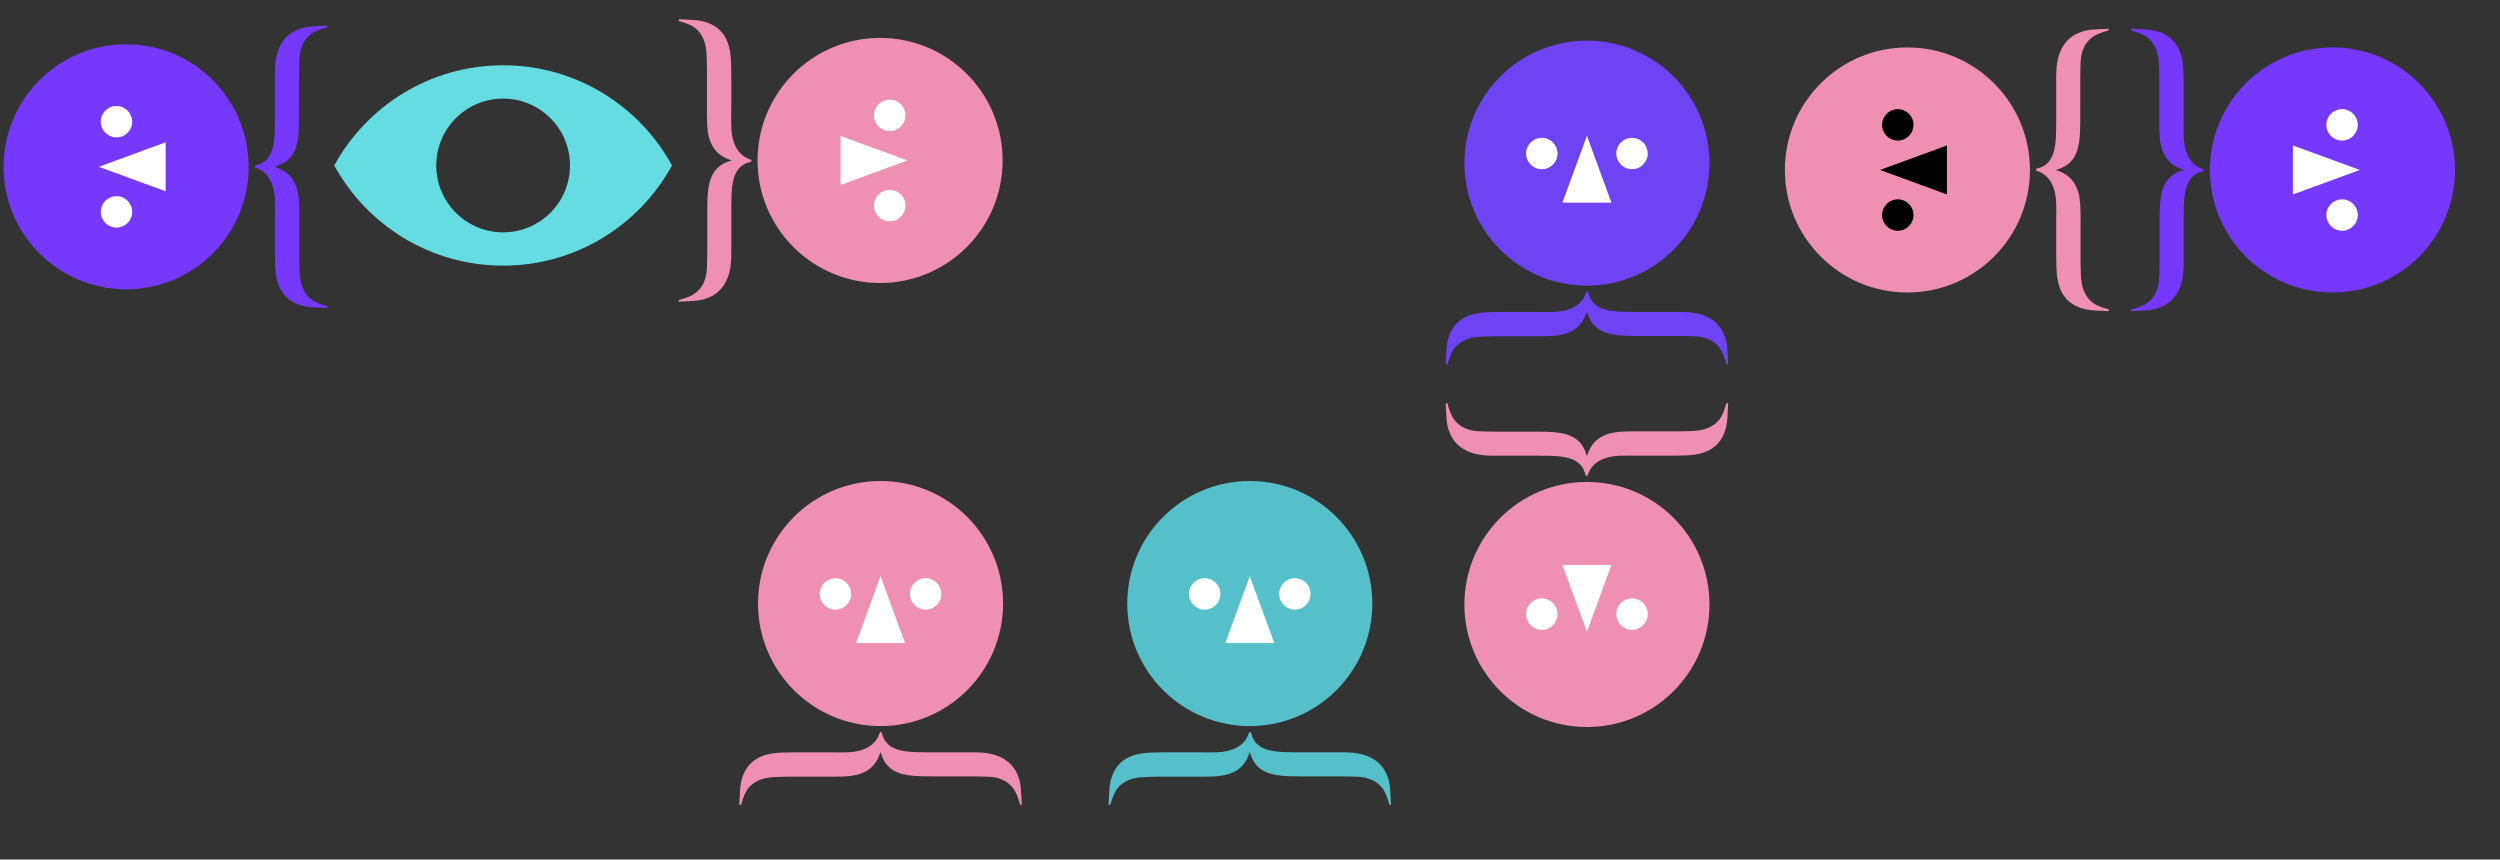 <?xml version="1.0" encoding="UTF-8"?><svg id="Layer_1" xmlns="http://www.w3.org/2000/svg" viewBox="0 0 2012.71 692"><rect x="0" y="0" width="2012.71" height="692" fill="#333333" stroke="none"/><defs><style>.cls-1{fill:#ef90b2;}.cls-2{fill:#fff;}.cls-3{fill:#64dce2;}.cls-4{fill:#6d43f3;}.cls-5{fill:#56c0ca;}.cls-6{fill:#7638fc;}</style></defs><path class="cls-3" d="m405.06,52.56c-58.64,0-109.66,32.59-135.95,80.65,26.29,48.06,77.31,80.65,135.95,80.65s109.66-32.59,135.95-80.65c-26.29-48.06-77.31-80.65-135.95-80.65Zm0,134.49c-29.74,0-53.84-24.11-53.84-53.84s24.11-53.84,53.84-53.84,53.84,24.11,53.84,53.84-24.11,53.84-53.84,53.84Z"/><circle class="cls-1" cx="708.91" cy="485.9" r="98.65"/><path class="cls-1" d="m784.79,605.67c4.79.23,28.03-.68,35.09,19.83,2.28,5.7,2.05,10.94,2.73,22.56l-1.37-.23c-.68-2.05-1.14-4.33-2.05-6.38-3.42-10.03-10.48-13.22-14.58-14.58-5.7-1.82-10.03-1.6-21.42-1.82h-22.33c-20.96,0-32.36.46-41.47-4.79-7.75-4.56-9.57-12.08-10.48-14.81-1.37,3.65-3.87,12.08-13.67,16.41-8.2,3.87-17.55,3.42-35.78,3.42h-25.07c-13.67.23-19.14.46-25.75,4.1-7.75,4.33-9.57,10.48-12.08,18.69l-1.37-.23c.23-2.96.23-5.92.46-8.89.23-4.33.23-21.65,15.5-29.17,8.89-4.33,19.14-3.87,28.48-4.1h29.4c3.42,0,6.61.23,9.8,0,2.73,0,20.28.91,27.57-11.39.68-1.37,1.14-2.05,2.05-4.79h1.37c1.14,5.01,2.96,7.52,4.79,9.34,7.52,7.52,22.79,6.61,31.9,6.84h38.28Z"/><circle class="cls-2" cx="672.6" cy="478.15" r="12.65"/><circle class="cls-2" cx="745.21" cy="478.15" r="12.65"/><polygon class="cls-2" points="708.91 463.85 689.17 517.73 728.64 517.73 708.91 463.85"/><circle class="cls-6" cx="101.53" cy="134.29" r="98.65"/><path class="cls-6" d="m221.31,58.4c.23-4.79-.68-28.03,19.83-35.09,5.7-2.28,10.94-2.05,22.56-2.73l-.23,1.37c-2.05.68-4.33,1.14-6.38,2.05-10.03,3.42-13.22,10.48-14.58,14.58-1.82,5.7-1.6,10.03-1.82,21.42v22.33c0,20.96.46,32.36-4.79,41.47-4.56,7.75-12.08,9.57-14.81,10.48,3.65,1.37,12.08,3.87,16.41,13.67,3.87,8.2,3.42,17.55,3.42,35.78v25.07c.23,13.67.46,19.14,4.1,25.75,4.33,7.75,10.48,9.57,18.69,12.08l-.23,1.37c-2.96-.23-5.92-.23-8.89-.46-4.33-.23-21.65-.23-29.17-15.5-4.33-8.89-3.87-19.14-4.1-28.48v-29.4c0-3.42.23-6.61,0-9.8,0-2.73.91-20.28-11.39-27.57-1.37-.68-2.05-1.14-4.79-2.05v-1.37c5.01-1.14,7.52-2.96,9.34-4.79,7.52-7.52,6.61-22.79,6.84-31.9v-38.28Z"/><circle class="cls-2" cx="93.78" cy="170.59" r="12.65"/><circle class="cls-2" cx="93.78" cy="97.98" r="12.65"/><polygon class="cls-2" points="79.49 134.29 133.36 154.02 133.36 114.55 79.49 134.29"/><circle class="cls-5" cx="1006.18" cy="485.9" r="98.65"/><path class="cls-5" d="m1082.07,605.67c4.79.23,28.03-.68,35.09,19.83,2.28,5.7,2.05,10.94,2.73,22.56l-1.37-.23c-.68-2.05-1.14-4.33-2.05-6.38-3.42-10.03-10.48-13.22-14.58-14.58-5.7-1.82-10.03-1.6-21.42-1.82h-22.33c-20.96,0-32.36.46-41.47-4.79-7.75-4.56-9.57-12.08-10.48-14.81-1.37,3.65-3.87,12.08-13.67,16.41-8.2,3.87-17.55,3.42-35.78,3.42h-25.07c-13.67.23-19.14.46-25.75,4.1-7.75,4.33-9.57,10.48-12.08,18.69l-1.37-.23c.23-2.96.23-5.92.46-8.89.23-4.33.23-21.65,15.5-29.17,8.89-4.33,19.14-3.87,28.48-4.1h29.4c3.42,0,6.61.23,9.8,0,2.73,0,20.28.91,27.57-11.39.68-1.37,1.14-2.05,2.05-4.79h1.37c1.14,5.01,2.96,7.52,4.79,9.34,7.52,7.52,22.79,6.61,31.9,6.84h38.28Z"/><circle class="cls-2" cx="969.88" cy="478.15" r="12.65"/><circle class="cls-2" cx="1042.49" cy="478.15" r="12.65"/><polygon class="cls-2" points="1006.18 463.85 986.45 517.73 1025.92 517.73 1006.18 463.85"/><circle class="cls-1" cx="1277.61" cy="486.66" r="98.65"/><path class="cls-1" d="m1201.72,366.89c-4.79-.23-28.03.68-35.09-19.83-2.28-5.7-2.05-10.94-2.73-22.56l1.37.23c.68,2.05,1.14,4.33,2.05,6.38,3.42,10.03,10.48,13.22,14.58,14.58,5.7,1.82,10.03,1.6,21.42,1.82h22.33c20.96,0,32.36-.46,41.47,4.79,7.75,4.56,9.57,12.08,10.48,14.81,1.37-3.65,3.87-12.08,13.67-16.41,8.2-3.87,17.55-3.42,35.78-3.42h25.07c13.67-.23,19.14-.46,25.75-4.1,7.75-4.33,9.57-10.48,12.08-18.69l1.37.23c-.23,2.96-.23,5.92-.46,8.89-.23,4.33-.23,21.65-15.5,29.17-8.89,4.33-19.14,3.87-28.48,4.1h-29.4c-3.42,0-6.61-.23-9.8,0-2.73,0-20.28-.91-27.57,11.39-.68,1.37-1.14,2.05-2.05,4.79h-1.37c-1.14-5.01-2.96-7.52-4.79-9.34-7.52-7.52-22.79-6.61-31.9-6.84h-38.28Z"/><circle class="cls-2" cx="1313.91" cy="494.42" r="12.65"/><circle class="cls-2" cx="1241.3" cy="494.42" r="12.65"/><polygon class="cls-2" points="1277.61 508.71 1297.34 454.83 1257.87 454.83 1277.61 508.71"/><circle class="cls-4" cx="1277.61" cy="131.34" r="98.65"/><path class="cls-4" d="m1353.49,251.11c4.79.23,28.03-.68,35.09,19.83,2.28,5.7,2.05,10.94,2.73,22.56l-1.37-.23c-.68-2.05-1.14-4.33-2.05-6.38-3.42-10.03-10.48-13.22-14.58-14.58-5.7-1.82-10.03-1.6-21.42-1.82h-22.33c-20.96,0-32.36.46-41.47-4.79-7.75-4.56-9.57-12.08-10.48-14.81-1.37,3.65-3.87,12.08-13.67,16.41-8.2,3.87-17.55,3.42-35.78,3.42h-25.07c-13.67.23-19.14.46-25.75,4.1-7.75,4.33-9.57,10.48-12.08,18.69l-1.37-.23c.23-2.96.23-5.92.46-8.89.23-4.33.23-21.65,15.5-29.17,8.89-4.33,19.14-3.87,28.48-4.1h29.4c3.42,0,6.61.23,9.8,0,2.73,0,20.28.91,27.57-11.39.68-1.37,1.14-2.05,2.05-4.79h1.37c1.14,5.01,2.96,7.52,4.79,9.34,7.52,7.52,22.79,6.61,31.9,6.84h38.28Z"/><circle class="cls-2" cx="1241.3" cy="123.59" r="12.65"/><circle class="cls-2" cx="1313.91" cy="123.59" r="12.65"/><polygon class="cls-2" points="1277.61 109.3 1257.87 163.17 1297.34 163.17 1277.61 109.3"/><circle class="cls-1" cx="708.55" cy="129.18" r="98.65"/><path class="cls-1" d="m588.78,205.07c-.23,4.79.68,28.03-19.83,35.09-5.7,2.28-10.94,2.05-22.56,2.73l.23-1.37c2.05-.68,4.33-1.14,6.38-2.05,10.03-3.42,13.22-10.48,14.58-14.58,1.82-5.7,1.6-10.03,1.82-21.42v-22.33c0-20.96-.46-32.36,4.79-41.47,4.56-7.75,12.08-9.57,14.81-10.48-3.65-1.37-12.08-3.87-16.41-13.67-3.87-8.2-3.42-17.55-3.42-35.78v-25.07c-.23-13.67-.46-19.14-4.1-25.75-4.33-7.75-10.48-9.57-18.69-12.08l.23-1.37c2.96.23,5.92.23,8.89.46,4.33.23,21.65.23,29.17,15.5,4.33,8.89,3.87,19.14,4.1,28.48v29.4c0,3.42-.23,6.61,0,9.8,0,2.73-.91,20.28,11.39,27.57,1.37.68,2.05,1.14,4.79,2.05v1.37c-5.01,1.14-7.52,2.96-9.34,4.79-7.52,7.52-6.61,22.79-6.84,31.9v38.28Z"/><circle class="cls-2" cx="716.3" cy="92.88" r="12.65"/><circle class="cls-2" cx="716.33" cy="165.49" r="12.65"/><polygon class="cls-2" points="730.59 129.18 676.72 109.45 676.72 148.92 730.59 129.18"/><circle class="cls-6" cx="1877.82" cy="136.83" r="98.65"/><path class="cls-6" d="m1758.04,212.71c-.23,4.79.68,28.03-19.83,35.09-5.7,2.28-10.94,2.05-22.56,2.73l.23-1.37c2.05-.68,4.33-1.14,6.38-2.05,10.03-3.42,13.22-10.48,14.58-14.58,1.82-5.7,1.6-10.03,1.82-21.42v-22.33c0-20.96-.46-32.36,4.79-41.47,4.56-7.75,12.08-9.57,14.81-10.48-3.65-1.37-12.08-3.87-16.41-13.67-3.87-8.2-3.42-17.55-3.42-35.78v-25.07c-.23-13.67-.46-19.14-4.1-25.75-4.33-7.75-10.48-9.57-18.69-12.08l.23-1.37c2.96.23,5.92.23,8.89.46,4.33.23,21.65.23,29.17,15.5,4.33,8.89,3.87,19.14,4.1,28.48v29.4c0,3.42-.23,6.61,0,9.8,0,2.73-.91,20.28,11.39,27.57,1.37.68,2.05,1.14,4.79,2.05v1.37c-5.01,1.14-7.52,2.96-9.34,4.79-7.52,7.52-6.61,22.79-6.84,31.9v38.28Z"/><circle class="cls-2" cx="1885.57" cy="100.52" r="12.65"/><circle class="cls-2" cx="1885.57" cy="173.13" r="12.65"/><polygon class="cls-2" points="1899.86 136.83 1845.98 117.09 1845.98 156.56 1899.86 136.83"/><circle class="cls-1" cx="1535.62" cy="136.83" r="98.65"/><path class="cls-1" d="m1655.4,60.94c.23-4.79-.68-28.03,19.83-35.09,5.7-2.28,10.94-2.05,22.56-2.73l-.23,1.37c-2.05.68-4.33,1.14-6.38,2.05-10.03,3.42-13.22,10.48-14.58,14.58-1.82,5.7-1.6,10.03-1.82,21.42v22.33c0,20.96.46,32.36-4.79,41.47-4.56,7.75-12.08,9.57-14.81,10.48,3.65,1.37,12.08,3.87,16.41,13.67,3.87,8.2,3.42,17.55,3.42,35.78v25.07c.23,13.67.46,19.14,4.1,25.75,4.33,7.75,10.48,9.57,18.69,12.08l-.23,1.37c-2.96-.23-5.92-.23-8.89-.46-4.33-.23-21.65-.23-29.17-15.5-4.33-8.89-3.87-19.14-4.1-28.48v-29.4c0-3.42.23-6.61,0-9.8,0-2.73.91-20.28-11.39-27.57-1.37-.68-2.05-1.14-4.79-2.05v-1.37c5.01-1.14,7.52-2.96,9.34-4.79,7.52-7.52,6.61-22.79,6.84-31.9v-38.28Z"/><circle cx="1527.87" cy="173.13" r="12.65"/><circle cx="1527.87" cy="100.52" r="12.65"/><polygon points="1513.58 136.83 1567.45 156.56 1567.45 117.09 1513.58 136.83"/></svg>